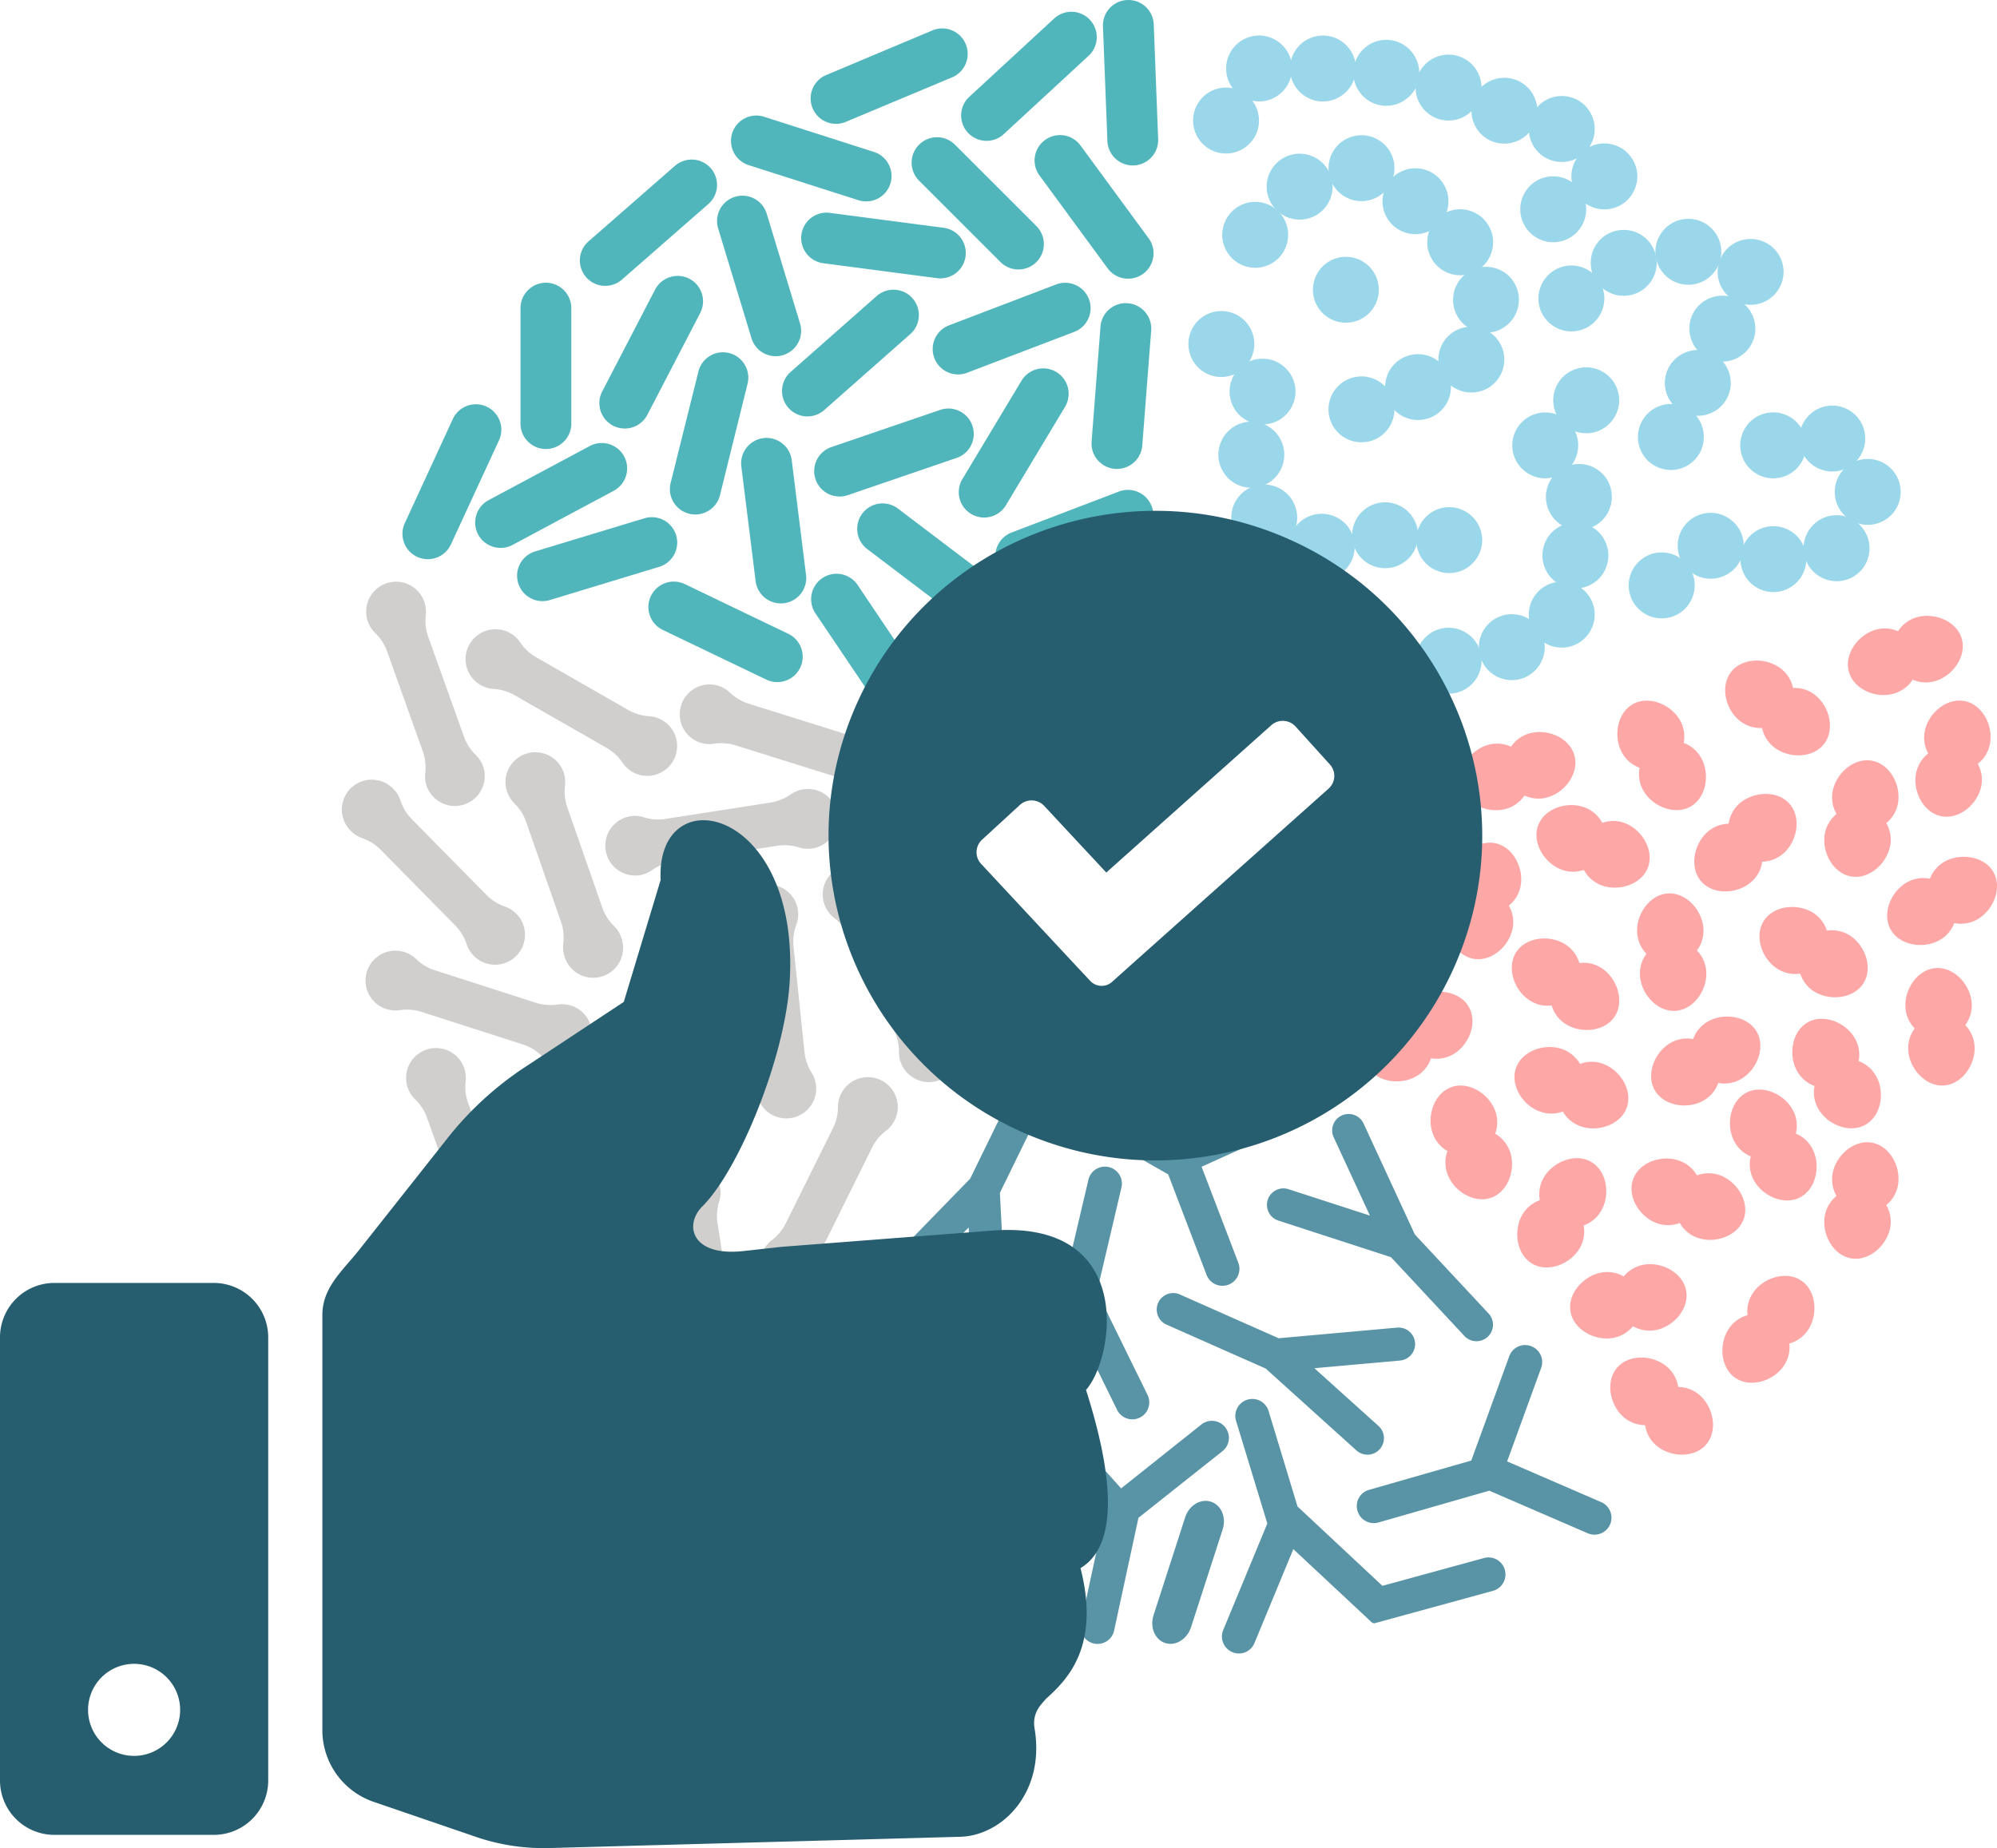 <svg xmlns="http://www.w3.org/2000/svg" xmlns:xlink="http://www.w3.org/1999/xlink" viewBox="0 0 950.84 880.15"><defs><style>.cls-1{fill:none;}.cls-2{fill:#fda7a7;}.cls-3{clip-path:url(#clip-path);}.cls-4{fill:#9ad7ea;}.cls-5{fill:#5994a6;}.cls-6{fill:#51b6bc;}.cls-7{clip-path:url(#clip-path-2);}.cls-8{fill:#d0cfcd;}.cls-9{clip-path:url(#clip-path-3);}.cls-10{clip-path:url(#clip-path-4);}.cls-11{fill:#265e6f;fill-rule:evenodd;}</style><clipPath id="clip-path" transform="translate(-0.2 -0.16)"><rect class="cls-1" x="893.32" y="402.12" width="61.9" height="50.06"></rect></clipPath><clipPath id="clip-path-2" transform="translate(-0.2 -0.16)"><rect class="cls-1" x="521.45" width="35.76" height="80.31"></rect></clipPath><clipPath id="clip-path-3" transform="translate(-0.2 -0.16)"><rect class="cls-1" x="161.21" y="366.36" width="95.65" height="100.12"></rect></clipPath><clipPath id="clip-path-4" transform="translate(-0.2 -0.16)"><rect class="cls-1" y="237.64" width="707.38" height="643.27"></rect></clipPath></defs><g id="Layer_2" data-name="Layer 2"><g id="Capa_2" data-name="Capa 2"><path class="cls-2" d="M728.53,349.4a15.57,15.57,0,0,0-8.85,6.37,15.71,15.71,0,0,0-10.9-.89c-8.41,2.32-15.22,11.54-12.9,20s12.9,12.82,21.34,10.51a15.77,15.77,0,0,0,8.85-6.37,15.64,15.64,0,0,0,10.87.89c8.44-2.32,15.22-11.54,12.9-20S736.94,347.08,728.53,349.4Z" transform="translate(-0.2 -0.16)"></path><path class="cls-2" d="M810.18,361.08a15.81,15.81,0,0,0-8.32-7.1,15.61,15.61,0,0,0-1.73-10.75c-4.31-7.63-14.89-12-22.49-7.71s-9.36,15.62-5.08,23.21a15.62,15.62,0,0,0,8.32,7.07,15.62,15.62,0,0,0,1.73,10.78c4.3,7.63,14.89,12,22.49,7.71S814.46,368.68,810.18,361.08Z" transform="translate(-0.2 -0.16)"></path><path class="cls-2" d="M893.46,512.6a15.61,15.61,0,0,0-8.3-7.07,15.79,15.79,0,0,0-1.73-10.78c-4.3-7.63-14.89-12-22.49-7.71s-9.36,15.61-5.08,23.21a15.85,15.85,0,0,0,8.29,7.1,15.68,15.68,0,0,0,1.76,10.78c4.28,7.6,14.86,12,22.49,7.68S897.76,520.19,893.46,512.6Z" transform="translate(-0.2 -0.16)"></path><path class="cls-2" d="M720.43,442.2a15.55,15.55,0,0,0-1.82-10.75,15.79,15.79,0,0,0,5.62-9.39c1.59-8.58-3.69-18.74-12.29-20.36s-17.21,6-18.8,14.55A15.6,15.6,0,0,0,695,427a15.78,15.78,0,0,0-5.61,9.38c-1.59,8.58,3.69,18.75,12.29,20.37S718.84,450.81,720.43,442.2Z" transform="translate(-0.2 -0.16)"></path><path class="cls-2" d="M743.42,414.21a15.58,15.58,0,0,0,10.92.22,15.69,15.69,0,0,0,8.16,7.27c8.13,3.18,19.11-.14,22.29-8.27s-2.63-18-10.75-21.2a15.83,15.83,0,0,0-10.93-.2,15.75,15.75,0,0,0-8.15-7.26c-8.13-3.19-19.14.14-22.32,8.27S735.29,411,743.42,414.21Z" transform="translate(-0.2 -0.16)"></path><path class="cls-2" d="M849.54,650.59A15.51,15.51,0,0,0,852.17,640a15.72,15.72,0,0,0,8.85-6.39c4.89-7.24,4.08-18.66-3.15-23.55s-18.16-1.4-23,5.84a15.58,15.58,0,0,0-2.63,10.61,15.73,15.73,0,0,0-8.85,6.37c-4.89,7.24-4.08,18.69,3.15,23.55S844.68,657.83,849.54,650.59Z" transform="translate(-0.2 -0.16)"></path><path class="cls-2" d="M943.51,374.71a15.71,15.71,0,0,0-1.62-10.78,15.78,15.78,0,0,0,5.76-9.3c1.76-8.55-3.35-18.8-11.93-20.56s-17.29,5.64-19.05,14.19A15.82,15.82,0,0,0,918.29,359a16,16,0,0,0-5.76,9.3c-1.75,8.55,3.36,18.8,11.9,20.56S941.75,383.26,943.51,374.71Z" transform="translate(-0.2 -0.16)"></path><path class="cls-2" d="M900.19,402.93a15.79,15.79,0,0,0-1.87-10.76,15.69,15.69,0,0,0,5.56-9.41c1.59-8.58-3.75-18.72-12.35-20.31s-17.18,6-18.75,14.61a15.76,15.76,0,0,0,1.85,10.75,15.93,15.93,0,0,0-5.56,9.42c-1.57,8.57,3.77,18.71,12.37,20.31S898.6,411.5,900.19,402.93Z" transform="translate(-0.2 -0.16)"></path><path class="cls-2" d="M900.19,584.81a15.82,15.82,0,0,0-1.87-10.76,15.71,15.71,0,0,0,5.56-9.38c1.59-8.61-3.75-18.75-12.35-20.31s-17.18,6-18.75,14.58a15.86,15.86,0,0,0,1.85,10.78,15.86,15.86,0,0,0-5.56,9.39c-1.57,8.57,3.77,18.74,12.37,20.31S898.6,593.41,900.19,584.81Z" transform="translate(-0.2 -0.16)"></path><path class="cls-2" d="M902.17,330.41a15.69,15.69,0,0,0,8.72-6.57,15.7,15.7,0,0,0,10.92.62c8.35-2.54,14.92-11.93,12.4-20.28s-13.24-12.52-21.59-10a16,16,0,0,0-8.72,6.59,15.8,15.8,0,0,0-10.89-.64c-8.35,2.54-15,11.92-12.4,20.28S893.82,333,902.17,330.41Z" transform="translate(-0.2 -0.16)"></path><path class="cls-2" d="M828.76,343.59a15.82,15.82,0,0,0,10.42,3.27,15.77,15.77,0,0,0,5.81,9.25c6.93,5.33,18.38,5.25,23.72-1.68s2.54-18-4.39-23.35a15.66,15.66,0,0,0-10.39-3.3,15.7,15.7,0,0,0-5.84-9.24c-6.9-5.34-18.35-5.26-23.69,1.67S821.86,338.23,828.76,343.59Z" transform="translate(-0.2 -0.16)"></path><path class="cls-2" d="M828.42,382.84a16,16,0,0,0-5.16,9.61,15.81,15.81,0,0,0-10.14,4c-6.54,5.81-8.61,17.09-2.8,23.6s17.24,5.87,23.77.09a15.7,15.7,0,0,0,5.17-9.61,15.78,15.78,0,0,0,10.17-4c6.54-5.78,8.58-17.07,2.79-23.6S835,377.06,828.42,382.84Z" transform="translate(-0.2 -0.16)"></path><g class="cls-3"><path class="cls-2" d="M923.51,448a15.57,15.57,0,0,0,7.18-8.24,15.76,15.76,0,0,0,10.78-1.62c7.66-4.22,12.16-14.75,8-22.43s-15.54-9.5-23.19-5.31a15.83,15.83,0,0,0-7.18,8.24,15.67,15.67,0,0,0-10.78,1.65c-7.66,4.22-12.15,14.75-8,22.4S915.86,452.23,923.51,448Z" transform="translate(-0.2 -0.16)"></path></g><path class="cls-2" d="M762.83,461.25a15.67,15.67,0,0,0-10.64-2.46,15.79,15.79,0,0,0-6.51-8.77c-7.32-4.75-18.74-3.77-23.52,3.55s-1.09,18.16,6.23,22.93A15.48,15.48,0,0,0,739,479a15.78,15.78,0,0,0,6.5,8.75c7.32,4.77,18.75,3.8,23.53-3.52S770.13,466,762.83,461.25Z" transform="translate(-0.2 -0.16)"></path><path class="cls-2" d="M733.39,529.52a15.71,15.71,0,0,0,10.92,0,16,16,0,0,0,8.38,7c8.22,3,19.11-.67,22.07-8.86s-3.13-17.93-11.37-20.89a15.68,15.68,0,0,0-10.89.06,16,16,0,0,0-8.38-7c-8.21-3-19.11.65-22.07,8.86S725.18,526.59,733.39,529.52Z" transform="translate(-0.2 -0.16)"></path><path class="cls-2" d="M789.06,582.68A15.79,15.79,0,0,0,800,582.6a15.47,15.47,0,0,0,8.35,7c8.21,3,19.11-.64,22.07-8.85s-3.13-17.94-11.34-20.9a15.84,15.84,0,0,0-10.93.08,15.62,15.62,0,0,0-8.38-7c-8.18-3-19.08.65-22,8.86S780.82,579.72,789.06,582.68Z" transform="translate(-0.2 -0.16)"></path><path class="cls-2" d="M674.7,512.65a15.81,15.81,0,0,0,6.87-8.49,15.66,15.66,0,0,0,10.73-2c7.49-4.47,11.62-15.17,7.15-22.66s-15.84-9-23.35-4.52a15.92,15.92,0,0,0-6.87,8.49,15.66,15.66,0,0,0-10.73,2c-7.52,4.47-11.65,15.17-7.15,22.66S667.19,517.12,674.7,512.65Z" transform="translate(-0.2 -0.16)"></path><path class="cls-2" d="M682.38,540a15.69,15.69,0,0,0,7,8.35,15.85,15.85,0,0,0,0,10.93c3,8.21,12.74,14.24,20.93,11.25s11.76-13.88,8.8-22.09a15.68,15.68,0,0,0-7-8.33,15.82,15.82,0,0,0,0-10.92c-3-8.21-12.74-14.27-20.93-11.28S679.39,531.76,682.38,540Z" transform="translate(-0.2 -0.16)"></path><path class="cls-2" d="M811.33,524.27a15.62,15.62,0,0,0,7-8.35,15.75,15.75,0,0,0,10.75-1.82c7.6-4.33,11.9-14.94,7.57-22.54s-15.7-9.24-23.27-4.91a15.75,15.75,0,0,0-7,8.35,16,16,0,0,0-10.75,1.81c-7.57,4.33-11.9,15-7.54,22.55S803.76,528.63,811.33,524.27Z" transform="translate(-0.2 -0.16)"></path><path class="cls-2" d="M825.8,543.44a15.55,15.55,0,0,0,8,7.45A15.61,15.61,0,0,0,835,561.73c3.94,7.82,14.3,12.69,22.12,8.75s10.06-15.17,6.15-23a15.67,15.67,0,0,0-8-7.45,15.7,15.7,0,0,0-1.23-10.84c-3.94-7.8-14.3-12.66-22.13-8.75S821.86,535.64,825.8,543.44Z" transform="translate(-0.2 -0.16)"></path><path class="cls-2" d="M768.31,637.32a15.62,15.62,0,0,0,9.39-5.56,15.88,15.88,0,0,0,10.75,1.85c8.6-1.59,16.17-10.2,14.58-18.8s-11.73-13.91-20.31-12.32a15.68,15.68,0,0,0-9.41,5.59,15.61,15.61,0,0,0-10.76-1.85C754,607.82,746.38,616.43,748,625S759.73,638.92,768.31,637.32Z" transform="translate(-0.2 -0.16)"></path><path class="cls-2" d="M846.67,461.67a15.93,15.93,0,0,0,10.69,2.18,15.73,15.73,0,0,0,6.74,8.58c7.43,4.58,18.82,3.32,23.41-4.11s.64-18.21-6.76-22.79a16,16,0,0,0-10.7-2.18,15.73,15.73,0,0,0-6.74-8.58c-7.43-4.58-18.82-3.32-23.4,4.11S839.23,457.06,846.67,461.67Z" transform="translate(-0.2 -0.16)"></path><path class="cls-2" d="M779.71,444.41a15.81,15.81,0,0,0,4.41,10,15.62,15.62,0,0,0-3.07,10.45c.56,8.71,8.21,17.26,16.93,16.7s15.19-10,14.63-18.74a15.69,15.69,0,0,0-4.44-10,15.88,15.88,0,0,0,3.1-10.48c-.58-8.71-8.24-17.23-16.95-16.68S779.12,435.69,779.71,444.41Z" transform="translate(-0.2 -0.16)"></path><path class="cls-2" d="M907.45,479.94a15.71,15.71,0,0,0,4.41,10,15.7,15.7,0,0,0-3.07,10.48c.56,8.71,8.21,17.23,16.93,16.68s15.2-10,14.64-18.75a15.84,15.84,0,0,0-4.44-10A15.8,15.8,0,0,0,939,477.9c-.59-8.71-8.24-17.26-17-16.7S906.86,471.23,907.45,479.94Z" transform="translate(-0.2 -0.16)"></path><path class="cls-2" d="M735.21,561a15.79,15.79,0,0,0-1.85,10.75,15.81,15.81,0,0,0-8.38,7c-4.35,7.55-2.71,18.89,4.84,23.27s18.21.09,22.57-7.48a15.78,15.78,0,0,0,1.84-10.79,15.57,15.57,0,0,0,8.38-7c4.39-7.57,2.74-18.91-4.83-23.27S739.59,553.41,735.21,561Z" transform="translate(-0.2 -0.16)"></path><path class="cls-2" d="M809.48,664.59a15.74,15.74,0,0,0-10.22-3.89,15.79,15.79,0,0,0-5.25-9.55c-6.59-5.73-18-6.31-23.77.28s-3.58,17.85,3,23.6a15.74,15.74,0,0,0,10.23,3.86,15.84,15.84,0,0,0,5.25,9.58c6.59,5.73,18,6.29,23.77-.28S816.08,670.31,809.48,664.59Z" transform="translate(-0.2 -0.16)"></path><path class="cls-4" d="M860.19,212.27a15.77,15.77,0,0,1-1.21,6,15.27,15.27,0,0,1-3.4,5.08,15.65,15.65,0,0,1-5.09,3.41,15.63,15.63,0,0,1-12,0,15.74,15.74,0,0,1-5.11-3.41,15.22,15.22,0,0,1-3.38-5.08,15.67,15.67,0,0,1,20.5-20.5,15.17,15.17,0,0,1,5.09,3.4,15.42,15.42,0,0,1,3.4,5.09A15.64,15.64,0,0,1,860.19,212.27Z" transform="translate(-0.2 -0.16)"></path><path class="cls-4" d="M888.29,209a15.69,15.69,0,0,1-4.58,11.12,15.89,15.89,0,0,1-5.09,3.38,15.38,15.38,0,0,1-6,1.2,15.18,15.18,0,0,1-6-1.2,15.34,15.34,0,0,1-8.49-8.49,15.63,15.63,0,0,1,0-12,15.76,15.76,0,0,1,14.5-9.7,15.76,15.76,0,0,1,6,1.21,16,16,0,0,1,5.09,3.4A15.6,15.6,0,0,1,888.29,209Z" transform="translate(-0.2 -0.16)"></path><path class="cls-4" d="M905.19,234.43a15.82,15.82,0,0,1-1.2,6,15.45,15.45,0,0,1-3.41,5.09,15.66,15.66,0,0,1-17.1,3.4,15.67,15.67,0,0,1-8.49-20.5,15.85,15.85,0,0,1,8.49-8.49,15.63,15.63,0,0,1,12,0,15,15,0,0,1,5.09,3.41,15.3,15.3,0,0,1,3.41,5.08A16,16,0,0,1,905.19,234.43Z" transform="translate(-0.2 -0.16)"></path><path class="cls-4" d="M878.51,246.07a15.74,15.74,0,0,1,5.53,2.66,15.46,15.46,0,0,1,4.08,4.55,15.75,15.75,0,0,1,2.07,5.76,15.53,15.53,0,0,1-.34,6.11,15.31,15.31,0,0,1-2.62,5.53,15.56,15.56,0,0,1-4.56,4.11,15.78,15.78,0,0,1-5.75,2,15.57,15.57,0,0,1-11.65-3,15.5,15.5,0,0,1-6.15-10.31,15.68,15.68,0,0,1,2.94-11.65,16.23,16.23,0,0,1,4.55-4.1,15.88,15.88,0,0,1,11.9-1.74Z" transform="translate(-0.2 -0.16)"></path><path class="cls-4" d="M844.65,250.77a15.17,15.17,0,0,1,6,1.23,15.51,15.51,0,0,1,8.44,8.54,15.47,15.47,0,0,1-.09,12,14.87,14.87,0,0,1-3.43,5.08,15.68,15.68,0,0,1-5.11,3.35,15.24,15.24,0,0,1-6,1.15,15.42,15.42,0,0,1-6-1.23,15.85,15.85,0,0,1-8.43-8.55,15.9,15.9,0,0,1-1.15-6,15.3,15.3,0,0,1,1.23-6,15.72,15.72,0,0,1,3.44-5.06,15.19,15.19,0,0,1,5.11-3.38A15.36,15.36,0,0,1,844.65,250.77Z" transform="translate(-0.2 -0.16)"></path><path class="cls-4" d="M828.4,252.36a15.72,15.72,0,0,1,1.48,11.9,14.92,14.92,0,0,1-2.74,5.47,15.73,15.73,0,0,1-4.64,4,15.72,15.72,0,0,1-11.9,1.48,15,15,0,0,1-5.47-2.74,15.44,15.44,0,0,1-6-10.42,15.79,15.79,0,0,1,.44-6.12,15.15,15.15,0,0,1,2.74-5.47,15.68,15.68,0,0,1,22-2.77A15.73,15.73,0,0,1,828.4,252.36Z" transform="translate(-0.2 -0.16)"></path><path class="cls-4" d="M798.26,264.85a15.69,15.69,0,0,1,8,9,15.47,15.47,0,0,1,.81,6.06,15.83,15.83,0,0,1-5.28,10.81,15.57,15.57,0,0,1-11.34,3.89A15.6,15.6,0,0,1,776.52,284a15.42,15.42,0,0,1-.81-6.06A15.68,15.68,0,0,1,781,267.19a15.72,15.72,0,0,1,5.28-3.1,15.74,15.74,0,0,1,12,.76Z" transform="translate(-0.2 -0.16)"></path><path class="cls-4" d="M613.52,112a15.92,15.92,0,0,1-1.17,6,15.71,15.71,0,0,1-14.5,9.69A15.66,15.66,0,0,1,583.36,118a15.4,15.4,0,0,1-1.21-6,15.89,15.89,0,0,1,4.59-11.09,15.43,15.43,0,0,1,5.11-3.41,15.16,15.16,0,0,1,6-1.2,15.39,15.39,0,0,1,6,1.2,15.61,15.61,0,0,1,5.08,3.41,15.34,15.34,0,0,1,3.41,5.09A15.76,15.76,0,0,1,613.52,112Z" transform="translate(-0.2 -0.16)"></path><path class="cls-4" d="M634.7,89.05a15.71,15.71,0,0,1-15.7,15.7,15.78,15.78,0,0,1-11.09-4.58,15.78,15.78,0,0,1-4.61-11.12,15.94,15.94,0,0,1,1.2-6A15.68,15.68,0,0,1,625,74.56a15.71,15.71,0,0,1,9.69,14.49Z" transform="translate(-0.2 -0.16)"></path><path class="cls-4" d="M664,78.05a16,16,0,0,1-.34,6.09A15.82,15.82,0,0,1,661,89.67a15.72,15.72,0,0,1-22,3.13,15.74,15.74,0,0,1-4.08-4.56,15.54,15.54,0,0,1-2-5.78,16.18,16.18,0,0,1,.33-6.12,15.81,15.81,0,0,1,7.21-9.6,15.74,15.74,0,0,1,11.9-1.68,15.73,15.73,0,0,1,11.65,13Z" transform="translate(-0.2 -0.16)"></path><path class="cls-4" d="M689.84,96a15.39,15.39,0,0,1-1.2,6,15.61,15.61,0,0,1-3.41,5.08,15.15,15.15,0,0,1-5.08,3.41,16,16,0,0,1-6,1.2,15.78,15.78,0,0,1-6-1.2,15.82,15.82,0,0,1-8.5-8.49,15.63,15.63,0,0,1,0-12,15.14,15.14,0,0,1,3.41-5.09,14.87,14.87,0,0,1,5.09-3.4,15.23,15.23,0,0,1,6-1.2,15.39,15.39,0,0,1,6,1.2,14.83,14.83,0,0,1,5.08,3.4A15.45,15.45,0,0,1,688.64,90,15.27,15.27,0,0,1,689.84,96Z" transform="translate(-0.2 -0.16)"></path><path class="cls-4" d="M656.71,138.14a15.78,15.78,0,0,1-4.61,11.11,15.61,15.61,0,0,1-5.08,3.41,16,16,0,0,1-12,0,16,16,0,0,1-5.09-3.41,15.78,15.78,0,0,1-4.61-11.11A15.73,15.73,0,0,1,647,123.64a15.85,15.85,0,0,1,8.49,8.49A15.39,15.39,0,0,1,656.71,138.14Z" transform="translate(-0.2 -0.16)"></path><path class="cls-4" d="M709.67,109a14.73,14.73,0,0,1,1.43,6A15.71,15.71,0,0,1,702,129.81a15.57,15.57,0,0,1-12,.45,15.44,15.44,0,0,1-5.22-3.19,15.79,15.79,0,0,1-3.58-5,14.49,14.49,0,0,1-1.42-5.95,15.63,15.63,0,0,1,4.16-11.26A15.63,15.63,0,0,1,709.67,109Z" transform="translate(-0.2 -0.16)"></path><path class="cls-4" d="M719.59,132.63a15.71,15.71,0,0,1,3,5.34,15.42,15.42,0,0,1,.78,6.06,16.21,16.21,0,0,1-1.62,5.92,15.94,15.94,0,0,1-9.08,7.88,16,16,0,0,1-6.06.75,15.07,15.07,0,0,1-5.92-1.62,15.35,15.35,0,0,1-4.83-3.74,15.65,15.65,0,0,1-3-5.31,16.13,16.13,0,0,1-.75-6.09,15,15,0,0,1,1.62-5.89,15.72,15.72,0,0,1,25.89-3.3Z" transform="translate(-0.2 -0.16)"></path><path class="cls-4" d="M716.46,171.41a15.94,15.94,0,0,1-1.2,6,15.76,15.76,0,0,1-3.41,5.09,15.58,15.58,0,0,1-5.08,3.4,15.75,15.75,0,0,1-17.12-3.4,15.89,15.89,0,0,1-4.59-11.09,15.29,15.29,0,0,1,1.21-6,15.34,15.34,0,0,1,8.49-8.49,15.72,15.72,0,0,1,17.09,3.38,15.78,15.78,0,0,1,4.61,11.12Z" transform="translate(-0.2 -0.16)"></path><path class="cls-4" d="M687.24,174.2a15.65,15.65,0,0,1,3,5.31,15,15,0,0,1,.75,6.09,15.46,15.46,0,0,1-1.59,5.89,15.68,15.68,0,0,1-3.77,4.86,15.81,15.81,0,0,1-11.4,3.8,16.17,16.17,0,0,1-5.89-1.62,15.78,15.78,0,0,1-7-21.06,16.06,16.06,0,0,1,3.77-4.84,15.8,15.8,0,0,1,5.31-3,15.48,15.48,0,0,1,6.09-.75,15.74,15.74,0,0,1,10.72,5.36Z" transform="translate(-0.2 -0.16)"></path><path class="cls-4" d="M664.14,195.12a15.64,15.64,0,0,1-4.61,11.09,15.61,15.61,0,0,1-5.08,3.41,15.92,15.92,0,0,1-6,1.17,15.76,15.76,0,0,1-6-1.17,15.45,15.45,0,0,1-5.09-3.41,15.61,15.61,0,0,1-3.41-5.08,15.39,15.39,0,0,1-1.2-6,15.16,15.16,0,0,1,1.2-6,15.54,15.54,0,0,1,8.5-8.5,15.23,15.23,0,0,1,6-1.2,15.39,15.39,0,0,1,6,1.2,15.73,15.73,0,0,1,9.69,14.5Z" transform="translate(-0.2 -0.16)"></path><path class="cls-4" d="M701,30.78a15.65,15.65,0,0,1,3.41,5.09,16,16,0,0,1,0,12,15.69,15.69,0,1,1-29-12,15.57,15.57,0,0,1,3.38-5.09,15.82,15.82,0,0,1,5.11-3.4,15.54,15.54,0,0,1,6-1.21,15.77,15.77,0,0,1,6,1.21A16,16,0,0,1,701,30.78Z" transform="translate(-0.2 -0.16)"></path><path class="cls-4" d="M675.32,30.39a16,16,0,0,1-1.23,12A15.91,15.91,0,0,1,670.18,47a15.49,15.49,0,0,1-5.42,2.88,16.08,16.08,0,0,1-6.09.59,15.64,15.64,0,0,1-5.87-1.82,16,16,0,0,1-7.57-9.3,16.26,16.26,0,0,1-.59-6.12,15.38,15.38,0,0,1,1.82-5.84,15.23,15.23,0,0,1,3.91-4.72,15.44,15.44,0,0,1,11.51-3.44,15.34,15.34,0,0,1,5.84,1.79A15.65,15.65,0,0,1,672.44,25,16,16,0,0,1,675.32,30.39Z" transform="translate(-0.2 -0.16)"></path><path class="cls-4" d="M645.65,30.53a16,16,0,0,1-.34,6.12,16.34,16.34,0,0,1-2.65,5.53,15.7,15.7,0,0,1-4.58,4.08A15.54,15.54,0,0,1,626.21,48a15.72,15.72,0,0,1-5.53-2.65,15.71,15.71,0,0,1-5.79-16.45,15.73,15.73,0,0,1,13-11.65,15.65,15.65,0,0,1,11.65,3,15.45,15.45,0,0,1,4.08,4.58A15.85,15.85,0,0,1,645.65,30.53Z" transform="translate(-0.2 -0.16)"></path><path class="cls-4" d="M615.37,32.77a15.69,15.69,0,0,1-4.61,11.09,15.5,15.5,0,0,1-5.09,3.41,15.78,15.78,0,0,1-6,1.2,16,16,0,0,1-6-1.2,15.56,15.56,0,0,1-5.08-3.41A15.69,15.69,0,0,1,584,32.77a15.28,15.28,0,0,1,1.2-6,15.85,15.85,0,0,1,8.49-8.49,15.39,15.39,0,0,1,6-1.2,15.23,15.23,0,0,1,6,1.2,15.82,15.82,0,0,1,8.5,8.49A15.28,15.28,0,0,1,615.37,32.77Z" transform="translate(-0.2 -0.16)"></path><path class="cls-4" d="M591.23,43.66A15.44,15.44,0,0,1,596,47.49a16,16,0,0,1,2.93,5.39,15.8,15.8,0,0,1-1.06,12A16,16,0,0,1,594,69.61a15.64,15.64,0,0,1-22.1-2A15.18,15.18,0,0,1,569,62.27a14.84,14.84,0,0,1-.67-6.09,15.84,15.84,0,0,1,5.56-10.65,15.06,15.06,0,0,1,5.39-2.93,14.83,14.83,0,0,1,6.06-.67A15.49,15.49,0,0,1,591.23,43.66Z" transform="translate(-0.2 -0.16)"></path><path class="cls-4" d="M728.34,42.6a15.64,15.64,0,0,1,3,5.34,14.81,14.81,0,0,1,.75,6.06,15.76,15.76,0,0,1-1.59,5.92,15.92,15.92,0,0,1-3.77,4.83,14.84,14.84,0,0,1-5.31,3,15.68,15.68,0,0,1-16.81-4.58,15.79,15.79,0,0,1-3-5.34,14.81,14.81,0,0,1-.75-6.06,15.61,15.61,0,0,1,1.59-5.92A16.14,16.14,0,0,1,706.21,41a15.75,15.75,0,0,1,5.31-3,16.06,16.06,0,0,1,6.09-.75,15.79,15.79,0,0,1,10.73,5.36Z" transform="translate(-0.2 -0.16)"></path><path class="cls-4" d="M755.24,50.84a16,16,0,0,1,3.24,5.2,14.84,14.84,0,0,1,1,6,15,15,0,0,1-1.37,6,15.51,15.51,0,0,1-8.74,8.24,15.8,15.8,0,0,1-12-.36,15.36,15.36,0,0,1-5-3.55,15,15,0,0,1-3.24-5.2,15.4,15.4,0,0,1-1-6,15.77,15.77,0,0,1,1.4-6,14.81,14.81,0,0,1,3.55-5,15.54,15.54,0,0,1,5.19-3.27,15.73,15.73,0,0,1,17,3.91Z" transform="translate(-0.2 -0.16)"></path><path class="cls-4" d="M779.79,84.17a15.94,15.94,0,0,1-1.2,6,15.68,15.68,0,0,1-29,0,15.69,15.69,0,0,1,29-12A15.84,15.84,0,0,1,779.79,84.17Z" transform="translate(-0.2 -0.16)"></path><path class="cls-4" d="M752.14,90.17a15.18,15.18,0,0,1,2.73,5.48,15.61,15.61,0,0,1,.45,6.12,15.76,15.76,0,0,1-5.92,10.44,16,16,0,0,1-5.48,2.74,15.65,15.65,0,0,1-16.56-5.5,15.91,15.91,0,0,1-2.74-5.45,15.61,15.61,0,0,1-.45-6.12,15.41,15.41,0,0,1,1.93-5.81,15.68,15.68,0,0,1,4-4.64,14.94,14.94,0,0,1,5.48-2.73,15.6,15.6,0,0,1,11.9,1.48A15.58,15.58,0,0,1,752.14,90.17Z" transform="translate(-0.2 -0.16)"></path><path class="cls-4" d="M811.44,208.28a15.63,15.63,0,0,1-4.58,11.12,16.06,16.06,0,0,1-5.09,3.38,15.63,15.63,0,0,1-12,0,15.92,15.92,0,0,1-5.11-3.38,15.7,15.7,0,0,1-3.38-5.12,15.23,15.23,0,0,1-1.2-6,15.39,15.39,0,0,1,1.2-6,15.63,15.63,0,0,1,3.38-5.08,15.66,15.66,0,0,1,26.79,11.09Z" transform="translate(-0.2 -0.16)"></path><path class="cls-4" d="M824.29,182.55a15.71,15.71,0,0,1-30.2,6,15.63,15.63,0,0,1,0-12,15.34,15.34,0,0,1,3.41-5.09,15.72,15.72,0,0,1,5.08-3.41,15.65,15.65,0,0,1,12,0,15.85,15.85,0,0,1,5.11,3.41,15.83,15.83,0,0,1,4.58,11.09Z" transform="translate(-0.2 -0.16)"></path><path class="cls-4" d="M835.16,151.68a15.61,15.61,0,0,1-4.61,16.82,15.73,15.73,0,0,1-5.31,3.05,15.72,15.72,0,0,1-20.64-16,15.88,15.88,0,0,1,1.62-5.93,15.47,15.47,0,0,1,3.74-4.83,15.76,15.76,0,0,1,5.34-3,15.05,15.05,0,0,1,6.06-.76,15.44,15.44,0,0,1,5.92,1.6,15.61,15.61,0,0,1,4.83,3.77A15.42,15.42,0,0,1,835.16,151.68Z" transform="translate(-0.2 -0.16)"></path><path class="cls-4" d="M849.43,129.64a15.72,15.72,0,0,1-26.79,11.12,15.43,15.43,0,0,1-3.41-5.11,15.18,15.18,0,0,1-1.2-6,15.38,15.38,0,0,1,1.2-6,15.66,15.66,0,0,1,3.41-5.09,15.32,15.32,0,0,1,5.09-3.4,15.87,15.87,0,0,1,12,0,15.27,15.27,0,0,1,5.08,3.4,15.69,15.69,0,0,1,4.61,11.09Z" transform="translate(-0.2 -0.16)"></path><path class="cls-4" d="M819.76,120.06a15.54,15.54,0,0,1-1.2,6,15.71,15.71,0,0,1-3.4,5.11,16.26,16.26,0,0,1-5.09,3.41A15.63,15.63,0,0,1,793,131.18a15.78,15.78,0,0,1-4.61-11.12,15.78,15.78,0,0,1,9.69-14.5,16,16,0,0,1,12,0,16.26,16.26,0,0,1,5.09,3.41,16,16,0,0,1,3.4,5.09A15.67,15.67,0,0,1,819.76,120.06Z" transform="translate(-0.2 -0.16)"></path><path class="cls-4" d="M774.18,109.67a15.65,15.65,0,0,1,5.92,1.51,15.68,15.68,0,0,1,8,8.91,15.41,15.41,0,0,1,.9,6.06,15.79,15.79,0,0,1-1.51,5.92,15.7,15.7,0,0,1-15,8.94,15.43,15.43,0,0,1-5.95-1.51,15.22,15.22,0,0,1-4.92-3.66,15.8,15.8,0,0,1-3.13-5.25,16,16,0,0,1,.61-12,16,16,0,0,1,3.66-4.89,15.68,15.68,0,0,1,5.28-3.15A16,16,0,0,1,774.18,109.67Z" transform="translate(-0.2 -0.16)"></path><path class="cls-4" d="M764.09,142.3a15.9,15.9,0,0,1-1.2,6,15.65,15.65,0,0,1-3.41,5.09,15.3,15.3,0,0,1-5.08,3.41,16,16,0,0,1-6,1.2,15.78,15.78,0,0,1-6-1.2,15.68,15.68,0,0,1-8.5-20.51,15.82,15.82,0,0,1,8.5-8.49,15.23,15.23,0,0,1,6-1.2,15.39,15.39,0,0,1,6,1.2,14.86,14.86,0,0,1,5.08,3.41,15.3,15.3,0,0,1,3.41,5.08A15.84,15.84,0,0,1,764.09,142.3Z" transform="translate(-0.2 -0.16)"></path><path class="cls-5" d="M421.67,614.31a7.87,7.87,0,0,0,11.12-.17l28.63-29.45,2.1,40.93a7.86,7.86,0,0,0,15.7-.81l-2.94-56.57L498.88,522a7.85,7.85,0,1,0-14.11-6.87l-22.65,46.37L421.5,603.24A7.83,7.83,0,0,0,421.67,614.31Z" transform="translate(-0.2 -0.16)"></path><path class="cls-5" d="M657.13,690.34a7.85,7.85,0,0,0-.59-11.09L626,651.74l40.81-3.63a7.87,7.87,0,0,0-1.4-15.68L609,637.49,562,616.65A7.85,7.85,0,0,0,555.62,631l47.21,20.92,43.21,39A7.83,7.83,0,0,0,657.13,690.34Z" transform="translate(-0.2 -0.16)"></path><path class="cls-5" d="M639.06,531.4a7.82,7.82,0,0,0-3.83,10.42l17.24,37.26-39-12.65a7.86,7.86,0,0,0-4.86,14.94l53.88,17.52,35.09,37.65a7.86,7.86,0,0,0,11.51-10.7l-35.23-37.77-24.41-52.82A7.85,7.85,0,0,0,639.06,531.4Z" transform="translate(-0.2 -0.16)"></path><path class="cls-5" d="M371.19,655.06a7.9,7.9,0,0,0,2.29,10.9l34.39,22.46-39.75,9.91a7.85,7.85,0,1,0,3.8,15.23l55-13.69,49.73,13.32A7.85,7.85,0,1,0,480.67,698l-49.86-13.38L382.06,652.8A7.87,7.87,0,0,0,371.19,655.06Z" transform="translate(-0.2 -0.16)"></path><path class="cls-5" d="M493.29,779.17a7.82,7.82,0,0,0-2.84-10.72L454.94,747.8l39.19-12a7.84,7.84,0,1,0-4.58-15l-54.19,16.54L385,726.63A7.84,7.84,0,0,0,381.75,742l50.51,10.78L482.57,782A7.85,7.85,0,0,0,493.29,779.17Z" transform="translate(-0.2 -0.16)"></path><path class="cls-5" d="M619.61,525.59a8,8,0,0,0-10.25-4.22,3.12,3.12,0,0,0-.44.17L560.73,543.3l-43.94-25.12a8.11,8.11,0,0,0-6.9-.53,8.08,8.08,0,0,0-1.12,14.58l47.66,27.24,18.21,47.71a8.09,8.09,0,1,0,15.11-5.78l-17.43-45.59,43.24-19.53a8,8,0,0,0,4.25-4.49A8.21,8.21,0,0,0,619.61,525.59Z" transform="translate(-0.2 -0.16)"></path><path class="cls-5" d="M490.92,673a8.12,8.12,0,0,0-.95,11.06,3.31,3.31,0,0,0,.31.36l35.28,39.39-10.67,49.47a8.08,8.08,0,0,0,12.29,8.49,7.87,7.87,0,0,0,3.49-5.08L542.26,723l40-31.74a8.09,8.09,0,1,0-10.06-12.68L534,709l-31.65-35.34a8.08,8.08,0,0,0-11.4-.64Z" transform="translate(-0.2 -0.16)"></path><path class="cls-5" d="M729.12,641.23A8,8,0,0,0,719,645.59a3,3,0,0,0-.2.48l-18.07,49.66-48.63,13.94a8,8,0,0,0-5.56,10,7.85,7.85,0,0,0,3.85,4.84,8,8,0,0,0,6.15.72l52.77-15.14,46.87,20.28a8.08,8.08,0,1,0,6.42-14.83l-44.8-19.39L734,651.6a8.1,8.1,0,0,0-4.86-10.37Z" transform="translate(-0.2 -0.16)"></path><path class="cls-5" d="M412.12,650.73a8.21,8.21,0,0,0,4.94,3.52c.09,0,.17,0,.22,0L474.05,666l.14,0a1.83,1.83,0,0,0,1.51-.28l.36-.33,34.81-37,21.31,43.41a8.08,8.08,0,0,0,14.5-7.12l-24.19-49.28,11.67-49.72a8.07,8.07,0,1,0-15.72-3.69l-10.9,46.29-37.88,40.3-49.13-10.08a8,8,0,0,0-9.53,6.29A8.36,8.36,0,0,0,412.12,650.73Z" transform="translate(-0.2 -0.16)"></path><path class="cls-5" d="M716,753.89a8,8,0,0,1-4.72,3.83c-.06,0-.14.06-.2.06l-55.87,15.3a.35.35,0,0,0-.16.06,1.78,1.78,0,0,1-1.51-.2c-.14-.11-.25-.19-.37-.3L616,737.92l-18.49,44.69A8,8,0,0,1,587,787a8.07,8.07,0,0,1-4.38-10.56l21-50.73-14.89-48.86a8.09,8.09,0,0,1,15.48-4.72L618,717.63l40.42,37.77,48.36-13.24a8.1,8.1,0,0,1,9.94,5.67A8.2,8.2,0,0,1,716,753.89Z" transform="translate(-0.2 -0.16)"></path><path class="cls-4" d="M705.93,257.39a15.9,15.9,0,0,1-1.2,6,15.45,15.45,0,0,1-3.41,5.09,15.61,15.61,0,0,1-5.08,3.41,15.39,15.39,0,0,1-6,1.2,15.23,15.23,0,0,1-6-1.2,15.45,15.45,0,0,1-5.09-3.41,15.14,15.14,0,0,1-3.41-5.09,15.63,15.63,0,0,1,0-12,15.82,15.82,0,0,1,8.5-8.49,15.23,15.23,0,0,1,6-1.2,15.39,15.39,0,0,1,6,1.2,15.85,15.85,0,0,1,8.49,8.49A15.84,15.84,0,0,1,705.93,257.39Z" transform="translate(-0.2 -0.16)"></path><path class="cls-4" d="M675.4,255.07a15.83,15.83,0,0,1-4.58,11.09,15.53,15.53,0,0,1-5.11,3.41,15.73,15.73,0,0,1-20.51-8.5,15.78,15.78,0,0,1-1.2-6,16,16,0,0,1,1.2-6,15.7,15.7,0,0,1,30.2,6Z" transform="translate(-0.2 -0.16)"></path><path class="cls-4" d="M643.55,253.5a15.16,15.16,0,0,1,1.62,5.9,16.08,16.08,0,0,1-.75,6.09,15.85,15.85,0,0,1-7.88,9.08,16.16,16.16,0,0,1-5.92,1.62,15.42,15.42,0,0,1-6.06-.78,16.07,16.07,0,0,1-5.34-3,15.7,15.7,0,0,1-4.58-16.85,15.15,15.15,0,0,1,3-5.3,15.7,15.7,0,0,1,4.83-3.75,15.26,15.26,0,0,1,5.92-1.62,15.79,15.79,0,0,1,6.07.76,15.53,15.53,0,0,1,5.33,3A15.32,15.32,0,0,1,643.55,253.5Z" transform="translate(-0.2 -0.16)"></path><path class="cls-4" d="M617.83,246.63a15.28,15.28,0,0,1-1.2,6,15.82,15.82,0,0,1-8.5,8.49,15.23,15.23,0,0,1-6,1.2,15.39,15.39,0,0,1-6-1.2,15.85,15.85,0,0,1-8.49-8.49,15.74,15.74,0,0,1,8.49-20.51,16,16,0,0,1,6-1.2,15.78,15.78,0,0,1,6,1.2,15.73,15.73,0,0,1,9.7,14.5Z" transform="translate(-0.2 -0.16)"></path><path class="cls-4" d="M607.46,206a15.77,15.77,0,0,1,3.22,5.19,15.46,15.46,0,0,1,1,6.06,15.2,15.2,0,0,1-1.39,5.95,15.48,15.48,0,0,1-3.58,5,15.67,15.67,0,0,1-22.18-.76,15.49,15.49,0,0,1-3.21-5.22,15.35,15.35,0,0,1,.42-12,15.11,15.11,0,0,1,3.57-5,15.35,15.35,0,0,1,5.2-3.24,15.56,15.56,0,0,1,6-1,15.23,15.23,0,0,1,6,1.4A16.13,16.13,0,0,1,607.46,206Z" transform="translate(-0.2 -0.16)"></path><path class="cls-4" d="M601.48,171a15.2,15.2,0,0,1,6,1.23,16,16,0,0,1,5.06,3.47,15.57,15.57,0,0,1,3.35,5.11,15.36,15.36,0,0,1,1.14,6,15.74,15.74,0,0,1-4.69,11,15.08,15.08,0,0,1-5.14,3.35,15.32,15.32,0,0,1-6,1.14,15.16,15.16,0,0,1-6-1.25,15.72,15.72,0,0,1-5.06-3.44,15.39,15.39,0,0,1-3.35-5.14,15.88,15.88,0,0,1-1.14-6,15.7,15.7,0,0,1,1.25-6,15.34,15.34,0,0,1,3.47-5.06A15.53,15.53,0,0,1,601.48,171Z" transform="translate(-0.2 -0.16)"></path><path class="cls-4" d="M596.65,159.14a16.09,16.09,0,0,1,.73,6.09,15.79,15.79,0,0,1-1.68,5.9,15,15,0,0,1-3.77,4.8,15.72,15.72,0,0,1-11.42,3.72,15.06,15.06,0,0,1-5.9-1.65,15.89,15.89,0,0,1-4.8-3.77,15.45,15.45,0,0,1-3-5.37,15.89,15.89,0,0,1-.73-6.06,15.53,15.53,0,0,1,1.68-5.89,15.17,15.17,0,0,1,3.77-4.84,15.61,15.61,0,0,1,5.34-3,15.36,15.36,0,0,1,6.09-.73,16.1,16.1,0,0,1,5.89,1.65,15.54,15.54,0,0,1,4.81,3.8A15.14,15.14,0,0,1,596.65,159.14Z" transform="translate(-0.2 -0.16)"></path><path class="cls-4" d="M690.65,299.15a15.31,15.31,0,0,1,6,1.48,15.84,15.84,0,0,1,4.92,3.63,15.74,15.74,0,0,1,2.57,17.26,15.64,15.64,0,0,1-8.89,8.08,15.43,15.43,0,0,1-6.06.89,15.71,15.71,0,0,1-5.95-1.48,15.53,15.53,0,0,1-4.91-3.63,15.78,15.78,0,0,1-3.16-5.25,15.3,15.3,0,0,1-.89-6.06,15,15,0,0,1,1.48-5.95,15.57,15.57,0,0,1,3.63-4.92,15.39,15.39,0,0,1,5.25-3.16A15.64,15.64,0,0,1,690.65,299.15Z" transform="translate(-0.2 -0.16)"></path><path class="cls-4" d="M735.71,308.37a15.78,15.78,0,0,1-9.69,14.5,15.65,15.65,0,0,1-12,0,15.4,15.4,0,0,1-5.08-3.41A15.69,15.69,0,0,1,720,292.67a15.71,15.71,0,0,1,15.7,15.7Z" transform="translate(-0.2 -0.16)"></path><path class="cls-4" d="M747.05,277.53a15.57,15.57,0,0,1,5.62,2.4,14.89,14.89,0,0,1,4.27,4.39,15.34,15.34,0,0,1,2.29,5.67,15.71,15.71,0,0,1-.08,6.11,15.76,15.76,0,0,1-12.46,12.21,16.1,16.1,0,0,1-6.15-.08,15.63,15.63,0,0,1-9.89-6.79,15.56,15.56,0,0,1-2.2-11.82,15.78,15.78,0,0,1,6.78-9.91,16.14,16.14,0,0,1,5.68-2.27A15.12,15.12,0,0,1,747.05,277.53Z" transform="translate(-0.2 -0.16)"></path><path class="cls-4" d="M766,264.71a15.38,15.38,0,0,1-1.2,6,15.57,15.57,0,0,1-3.38,5.09,15.7,15.7,0,0,1-22.21,0,15.65,15.65,0,0,1-3.41-5.09,15.94,15.94,0,0,1-1.2-6,15.66,15.66,0,0,1,9.69-14.5,15.65,15.65,0,0,1,12,0,15.34,15.34,0,0,1,8.49,8.49A15.18,15.18,0,0,1,766,264.71Z" transform="translate(-0.2 -0.16)"></path><path class="cls-4" d="M767.58,235.57a14.67,14.67,0,0,1-.7,6.06,15.52,15.52,0,0,1-7.76,9.17,16.21,16.21,0,0,1-5.87,1.7,15.65,15.65,0,0,1-11.45-3.69A15.19,15.19,0,0,1,738,244a15.49,15.49,0,0,1-1.68-5.87,15.12,15.12,0,0,1,.7-6.09,15.42,15.42,0,0,1,3-5.36,15.23,15.23,0,0,1,4.81-3.8,15.63,15.63,0,0,1,12-1,15.7,15.7,0,0,1,5.37,3,15.46,15.46,0,0,1,3.8,4.81A15.24,15.24,0,0,1,767.58,235.57Z" transform="translate(-0.2 -0.16)"></path><path class="cls-4" d="M751.63,212.27a15.39,15.39,0,0,1-1.2,6,15.22,15.22,0,0,1-3.38,5.08,15.74,15.74,0,0,1-5.11,3.41,15.63,15.63,0,0,1-12,0,15.65,15.65,0,0,1-5.09-3.41,15.27,15.27,0,0,1-3.4-5.08,15.51,15.51,0,0,1,0-12,15.42,15.42,0,0,1,3.4-5.09,15.17,15.17,0,0,1,5.09-3.4,15.7,15.7,0,0,1,21.7,14.49Z" transform="translate(-0.2 -0.16)"></path><path class="cls-4" d="M758.7,175.46a15.06,15.06,0,0,1,5.61,2.4,15.24,15.24,0,0,1,4.31,4.38,16.14,16.14,0,0,1,2.26,5.67,15.2,15.2,0,0,1-.08,6.12,15.76,15.76,0,0,1-12.46,12.21,16.36,16.36,0,0,1-6.12-.08,15.43,15.43,0,0,1-5.64-2.41,15.93,15.93,0,0,1-4.28-4.38,15.65,15.65,0,0,1-2.29-5.7,16.16,16.16,0,0,1,.09-6.12,14.9,14.9,0,0,1,2.4-5.61,15.63,15.63,0,0,1,4.38-4.31,16.22,16.22,0,0,1,5.7-2.26A15,15,0,0,1,758.7,175.46Z" transform="translate(-0.2 -0.16)"></path><path class="cls-6" d="M474.89,269.37a12.09,12.09,0,0,1,7-15.61l51.06-19.5a12.1,12.1,0,1,1,8.61,22.62l-51,19.47A12.1,12.1,0,0,1,474.89,269.37Z" transform="translate(-0.2 -0.16)"></path><path class="cls-6" d="M445.08,170.71a12.1,12.1,0,0,1,7-15.62l51-19.47a12.09,12.09,0,1,1,8.6,22.6l-51,19.47A12.09,12.09,0,0,1,445.08,170.71Z" transform="translate(-0.2 -0.16)"></path><path class="cls-6" d="M381.78,111.93a12.06,12.06,0,0,1,13.55-10.39l54.19,7.1a12.1,12.1,0,1,1-3.16,24l-54.16-7.12A12.1,12.1,0,0,1,381.78,111.93Z" transform="translate(-0.2 -0.16)"></path><path class="cls-6" d="M503.16,177.33a12.09,12.09,0,0,1,4.13,16.59l-28.13,46.85a12.09,12.09,0,0,1-20.73-12.46l28.13-46.82A12.08,12.08,0,0,1,503.16,177.33Z" transform="translate(-0.2 -0.16)"></path><path class="cls-6" d="M463.18,202.89a12.07,12.07,0,0,1-7.51,15.36L404,235.93a12.1,12.1,0,1,1-7.82-22.9l51.68-17.66A12.06,12.06,0,0,1,463.18,202.89Z" transform="translate(-0.2 -0.16)"></path><path class="cls-6" d="M375.61,194.42a12.1,12.1,0,0,1,1-17.09l41-36.18a12.09,12.09,0,0,1,16,18.13l-41,36.2A12.09,12.09,0,0,1,375.61,194.42Z" transform="translate(-0.2 -0.16)"></path><path class="cls-6" d="M373.06,169.28A12.06,12.06,0,0,1,358,161.21l-15.87-52.27a12.08,12.08,0,1,1,23.13-7l15.87,52.27A12.09,12.09,0,0,1,373.06,169.28Z" transform="translate(-0.2 -0.16)"></path><path class="cls-6" d="M437.79,69.08a12.07,12.07,0,0,1,17.12,0l38.64,38.64a12.1,12.1,0,1,1-17.13,17.09L437.79,86.18A12.1,12.1,0,0,1,437.79,69.08Z" transform="translate(-0.2 -0.16)"></path><path class="cls-6" d="M531.09,223.45a12.12,12.12,0,0,1-11.15-13l4.22-54.5a12.11,12.11,0,1,1,24.14,1.9l-4.22,54.47A12.12,12.12,0,0,1,531.09,223.45Z" transform="translate(-0.2 -0.16)"></path><path class="cls-6" d="M435.75,340.86A12.07,12.07,0,0,1,419,337.59l-30.53-45.31a12.1,12.1,0,0,1,20.08-13.52L439,324.07A12.09,12.09,0,0,1,435.75,340.86Z" transform="translate(-0.2 -0.16)"></path><path class="cls-6" d="M227.86,254.71a12.11,12.11,0,0,1,5-16.37L281,212.58a12.09,12.09,0,1,1,11.43,21.31l-48.19,25.79A12.15,12.15,0,0,1,227.86,254.71Z" transform="translate(-0.2 -0.16)"></path><path class="cls-6" d="M410.78,244.71a12.09,12.09,0,0,1,17-2.32l43.52,33a12.1,12.1,0,0,1-14.63,19.28l-43.53-33A12.13,12.13,0,0,1,410.78,244.71Z" transform="translate(-0.2 -0.16)"></path><path class="cls-6" d="M363.68,208.81a12.11,12.11,0,0,1,13.49,10.5l6.76,54.22a12.1,12.1,0,1,1-24,3l-6.76-54.22A12.12,12.12,0,0,1,363.68,208.81Z" transform="translate(-0.2 -0.16)"></path><path class="cls-6" d="M347.31,168.28a12.11,12.11,0,0,1,8.83,14.66L343,236a12.1,12.1,0,1,1-23.49-5.84l13.21-53A12.05,12.05,0,0,1,347.31,168.28Z" transform="translate(-0.2 -0.16)"></path><path class="cls-6" d="M328.43,132.91a12.11,12.11,0,0,1,5.16,16.32l-25.17,48.49a12.1,12.1,0,1,1-21.48-11.15l25.17-48.49A12.13,12.13,0,0,1,328.43,132.91Z" transform="translate(-0.2 -0.16)"></path><path class="cls-6" d="M338.62,80.26a12.1,12.1,0,0,1-1.14,17.06l-41.15,36a12.09,12.09,0,1,1-15.9-18.22l41.12-35.95A12.11,12.11,0,0,1,338.62,80.26Z" transform="translate(-0.2 -0.16)"></path><path class="cls-6" d="M260.13,134.81a12.11,12.11,0,0,1,12.09,12.12v54.62a12.1,12.1,0,1,1-24.19,0V146.93A12.11,12.11,0,0,1,260.13,134.81Z" transform="translate(-0.2 -0.16)"></path><path class="cls-6" d="M322.11,255A12.09,12.09,0,0,1,314,270.13L261.77,286a12.1,12.1,0,0,1-7-23.16L307,247A12.09,12.09,0,0,1,322.11,255Z" transform="translate(-0.2 -0.16)"></path><path class="cls-6" d="M497.76,66.85a12.07,12.07,0,0,1,16.9,2.59L547,113.5a12.1,12.1,0,1,1-19.52,14.3l-32.29-44A12.06,12.06,0,0,1,497.76,66.85Z" transform="translate(-0.2 -0.16)"></path><path class="cls-6" d="M348.82,63.58A12.09,12.09,0,0,1,364,55.76l52,16.65a12.08,12.08,0,1,1-7.37,23l-52-16.62A12.13,12.13,0,0,1,348.82,63.58Z" transform="translate(-0.2 -0.16)"></path><path class="cls-6" d="M460,21.12A12.11,12.11,0,0,1,453.52,37L403.15,58.1a12.09,12.09,0,1,1-9.36-22.29l50.37-21.17A12.1,12.1,0,0,1,460,21.12Z" transform="translate(-0.2 -0.16)"></path><path class="cls-6" d="M519.19,9.64a12.09,12.09,0,0,1-.67,17.09L478.38,63.8A12.1,12.1,0,1,1,462,46L502.09,9A12.09,12.09,0,0,1,519.19,9.64Z" transform="translate(-0.2 -0.16)"></path><g class="cls-7"><path class="cls-6" d="M537,.17a12.08,12.08,0,0,1,12.54,11.62l2.1,54.61a12.09,12.09,0,0,1-24.17.92l-2.12-54.61A12.1,12.1,0,0,1,537,.17Z" transform="translate(-0.2 -0.16)"></path></g><path class="cls-6" d="M310.13,284a12.1,12.1,0,0,1,16.14-5.67L375.52,302a12.09,12.09,0,1,1-10.44,21.82l-49.25-23.63A12.11,12.11,0,0,1,310.13,284Z" transform="translate(-0.2 -0.16)"></path><path class="cls-6" d="M198.84,265.35a12.08,12.08,0,0,1-5.92-16l22.87-49.61a12.09,12.09,0,1,1,22,10.12L214.9,259.43A12.08,12.08,0,0,1,198.84,265.35Z" transform="translate(-0.2 -0.16)"></path><path class="cls-5" d="M555,782.64c-4.91-1.59-7.4-7.52-5.56-13.24l15.06-46.65c1.85-5.7,7.35-9,12.26-7.43s7.44,7.48,5.59,13.21l-15.08,46.65C565.39,780.88,559.89,784.23,555,782.64Z" transform="translate(-0.2 -0.16)"></path><path class="cls-8" d="M420.41,426.33a14.24,14.24,0,1,0-22.93,11.09,22.86,22.86,0,0,1,6.56,8.19l21.82,45.17A23.32,23.32,0,0,1,428.24,501a14.23,14.23,0,1,0,27-6,14.36,14.36,0,0,0-4.11-5.06,22.91,22.91,0,0,1-6.57-8.19l-21.81-45.17A22.65,22.65,0,0,1,420.41,426.33Z" transform="translate(-0.2 -0.16)"></path><path class="cls-8" d="M257.89,502.82a13.71,13.71,0,0,0,6.06,3.49,14.22,14.22,0,1,0,1.73-27.74,22.81,22.81,0,0,1-10.44-.89l-47.77-15.37a22.35,22.35,0,0,1-9.05-5.36,14.24,14.24,0,1,0-7.82,24.28,22.94,22.94,0,0,1,10.47.89l47.77,15.34A23.1,23.1,0,0,1,257.89,502.82Z" transform="translate(-0.2 -0.16)"></path><path class="cls-8" d="M338.71,464.24a14.21,14.21,0,0,0-4.36-23.38,14.24,14.24,0,0,0-19.64,14.78,23,23,0,0,1-1.26,10.45l-16.87,47.23a23,23,0,0,1-5.67,8.89,14.09,14.09,0,0,0-3.72,5.95,14.23,14.23,0,0,0,27,9.1,14.06,14.06,0,0,0,.76-6.48,23.29,23.29,0,0,1,1.22-10.42L333,473.12A23.09,23.09,0,0,1,338.71,464.24Z" transform="translate(-0.2 -0.16)"></path><path class="cls-8" d="M268.42,449.52a14.65,14.65,0,0,0,.84,7A14.24,14.24,0,0,0,296,446.62a14.07,14.07,0,0,0-3.5-5.51,22.75,22.75,0,0,1-5.58-8.88l-16.54-47.38a23,23,0,0,1-1.17-10.47,14,14,0,0,0-.84-6.93,14.23,14.23,0,1,0-23.22,15.34,23,23,0,0,1,5.59,8.88L267.25,439A23.08,23.08,0,0,1,268.42,449.52Z" transform="translate(-0.2 -0.16)"></path><path class="cls-8" d="M202.69,368.2a14.06,14.06,0,0,0,.92,7,14.24,14.24,0,0,0,26.63-10.06,14.56,14.56,0,0,0-3.55-5.47,22.81,22.81,0,0,1-5.64-8.86l-16.9-47.23a23.26,23.26,0,0,1-1.23-10.45,14.24,14.24,0,1,0-27.55,3.1,13.87,13.87,0,0,0,3.55,5.45,23.28,23.28,0,0,1,5.64,8.85l16.88,47.27A22.85,22.85,0,0,1,202.69,368.2Z" transform="translate(-0.2 -0.16)"></path><path class="cls-8" d="M296.58,363.34a13.92,13.92,0,0,0,5.2,4.7,14.22,14.22,0,1,0,7.45-26.79,22.87,22.87,0,0,1-10.05-3.05l-43.52-24.94a22.89,22.89,0,0,1-7.77-7.13,14,14,0,0,0-5.2-4.69,14.23,14.23,0,1,0-7.45,26.82,22.73,22.73,0,0,1,10,3l43.55,24.92A23,23,0,0,1,296.58,363.34Z" transform="translate(-0.2 -0.16)"></path><g class="cls-9"><path class="cls-8" d="M222.36,449.74a14.25,14.25,0,1,0,18.16-17.87,23.15,23.15,0,0,1-8.86-5.67l-35.2-35.73a22.89,22.89,0,0,1-5.56-9,14,14,0,0,0-3.74-5.92,14.23,14.23,0,0,0-19.94,20.31,14.41,14.41,0,0,0,5.53,3.49A23.15,23.15,0,0,1,181.6,405l35.2,35.76A23,23,0,0,1,222.36,449.74Z" transform="translate(-0.2 -0.16)"></path></g><path class="cls-8" d="M380.47,403.71a14,14,0,0,0,7,.42,14.24,14.24,0,1,0-10.89-25.59,23.35,23.35,0,0,1-9.78,3.88l-49.56,7.71a22.77,22.77,0,0,1-10.53-.75,13.86,13.86,0,0,0-7-.39,14.22,14.22,0,0,0,4.89,28,13.83,13.83,0,0,0,6-2.43,23,23,0,0,1,9.75-3.91L370,403A22.66,22.66,0,0,1,380.47,403.71Z" transform="translate(-0.2 -0.16)"></path><path class="cls-8" d="M379.35,440.64a14.47,14.47,0,0,0,.78-7A14.24,14.24,0,1,0,354,443.26a22.91,22.91,0,0,1,3.38,9.95l5.17,49.89a23.11,23.11,0,0,1-1.28,10.47,14.23,14.23,0,1,0,27.48,3.55,14.44,14.44,0,0,0-2.15-6.17,22.9,22.9,0,0,1-3.38-9.95l-5.17-49.89A23,23,0,0,1,379.35,440.64Z" transform="translate(-0.2 -0.16)"></path><path class="cls-8" d="M407.62,375.49a13.81,13.81,0,0,0,6.09,3.47,14.23,14.23,0,0,0,8-27.29,14.43,14.43,0,0,0-6.5-.48,23,23,0,0,1-10.48-.84l-47.85-15a23.2,23.2,0,0,1-9.11-5.3,13.9,13.9,0,0,0-6.09-3.47,14.23,14.23,0,0,0-8,27.3,13.83,13.83,0,0,0,6.51.47,23,23,0,0,1,10.47.84l47.85,15A23.32,23.32,0,0,1,407.62,375.49Z" transform="translate(-0.2 -0.16)"></path><path class="cls-8" d="M221.91,515.17a14.23,14.23,0,1,0-24,8.6,22.81,22.81,0,0,1,5.67,8.86l16.9,47.2a22.75,22.75,0,0,1,1.25,10.48,14.24,14.24,0,1,0,27.55-3.13,14.6,14.6,0,0,0-3.55-5.45,22.58,22.58,0,0,1-5.64-8.85l-16.93-47.24A22.63,22.63,0,0,1,221.91,515.17Z" transform="translate(-0.2 -0.16)"></path><path class="cls-8" d="M270.49,621.32a14,14,0,0,0-4.08-5.7A14.23,14.23,0,0,0,247.69,637a13.91,13.91,0,0,0,5.7,3.16,22.84,22.84,0,0,1,9.17,5.14L299.76,679a23.17,23.17,0,0,1,6.07,8.64,14.22,14.22,0,1,0,22.79-15.73,13.91,13.91,0,0,0-5.7-3.16,22.88,22.88,0,0,1-9.16-5.14l-37.21-33.66A23,23,0,0,1,270.49,621.32Z" transform="translate(-0.2 -0.16)"></path><path class="cls-8" d="M422,538.74a14.24,14.24,0,1,0-22.82-11.31,23,23,0,0,1-2.46,10.2l-22.29,44.94a23,23,0,0,1-6.67,8.16,14,14,0,0,0-4.36,5.47A14.23,14.23,0,1,0,390.61,602a22.91,22.91,0,0,1,2.46-10.19l22.29-45A22.88,22.88,0,0,1,422,538.74Z" transform="translate(-0.2 -0.16)"></path><path class="cls-8" d="M342.62,572.43a14.11,14.11,0,0,0,.39-7,14.23,14.23,0,1,0-25.56,10.95,22.87,22.87,0,0,1,3.91,9.75l7.79,49.55a22.79,22.79,0,0,1-.72,10.51,14.49,14.49,0,0,0-.4,7,14.23,14.23,0,0,0,28-4.92,13.52,13.52,0,0,0-2.46-6,23,23,0,0,1-3.91-9.75L341.89,583A22.77,22.77,0,0,1,342.62,572.43Z" transform="translate(-0.2 -0.16)"></path><path class="cls-8" d="M269.29,529.72A14.22,14.22,0,1,0,246.49,541a23.12,23.12,0,0,1,6.65,8.13l22.29,45a22.89,22.89,0,0,1,2.49,10.25,14.72,14.72,0,0,0,1.7,6.79,14.24,14.24,0,0,0,25.28-13.1,14,14,0,0,0-4.16-5,22.69,22.69,0,0,1-6.65-8.13l-22.32-44.95A22.89,22.89,0,0,1,269.29,529.72Z" transform="translate(-0.2 -0.16)"></path><g class="cls-10"><path class="cls-11" d="M26,611.15H102.1A25.94,25.94,0,0,1,127.91,637V848.17A25.91,25.91,0,0,1,102.1,874H26A25.89,25.89,0,0,1,.2,848.17V637A25.92,25.92,0,0,1,26,611.15ZM612.41,256.3c-78.81-34.05-170.49,1.79-204.76,80.11s1.81,169.43,80.62,203.51S658.75,538.13,693,459.8,691.21,290.35,612.41,256.3ZM632.8,375.72l-93.55,83.49-9.58,8.58a7.44,7.44,0,0,1-10.37-.48L510.59,458l-43.25-46.43a8.12,8.12,0,0,1,.45-11.51l18-16.54a8.24,8.24,0,0,1,11.6.45l29.55,31.73,78.58-70.17a8.22,8.22,0,0,1,11.56.65l16.37,18.1A8.11,8.11,0,0,1,632.8,375.72ZM517.29,662.1c13.58,42.63,15.08,74.25-2.63,84.87,10,38.91-8,54.5-16.62,62.43-1,1.56-6.62,5.64-5.25,13.91,5.17,30.62-15.47,51.06-35.34,51.6l-195.26,5.36a99.64,99.64,0,0,1-36.81-5.81l-47-16.09a36.1,36.1,0,0,1-24.69-34.61V626.46c0-13.27,9.61-21,17.82-31.43l41.12-52A156.72,156.72,0,0,1,251,507.82l46.2-30.5,17.55-58.08c-2.35-49.33,66.43-35.34,61.45,48.38-2.15,36.26-24.3,89.89-41.51,107-8.94,8.85-5.3,24.08,19.5,21.34l18.07-2,100.4-7.74C541.09,581,530.89,646.74,517.29,662.1ZM64.05,792.55a21.92,21.92,0,1,1-21.92,21.91A21.92,21.92,0,0,1,64.05,792.55Z" transform="translate(-0.2 -0.16)"></path></g></g></g></svg>